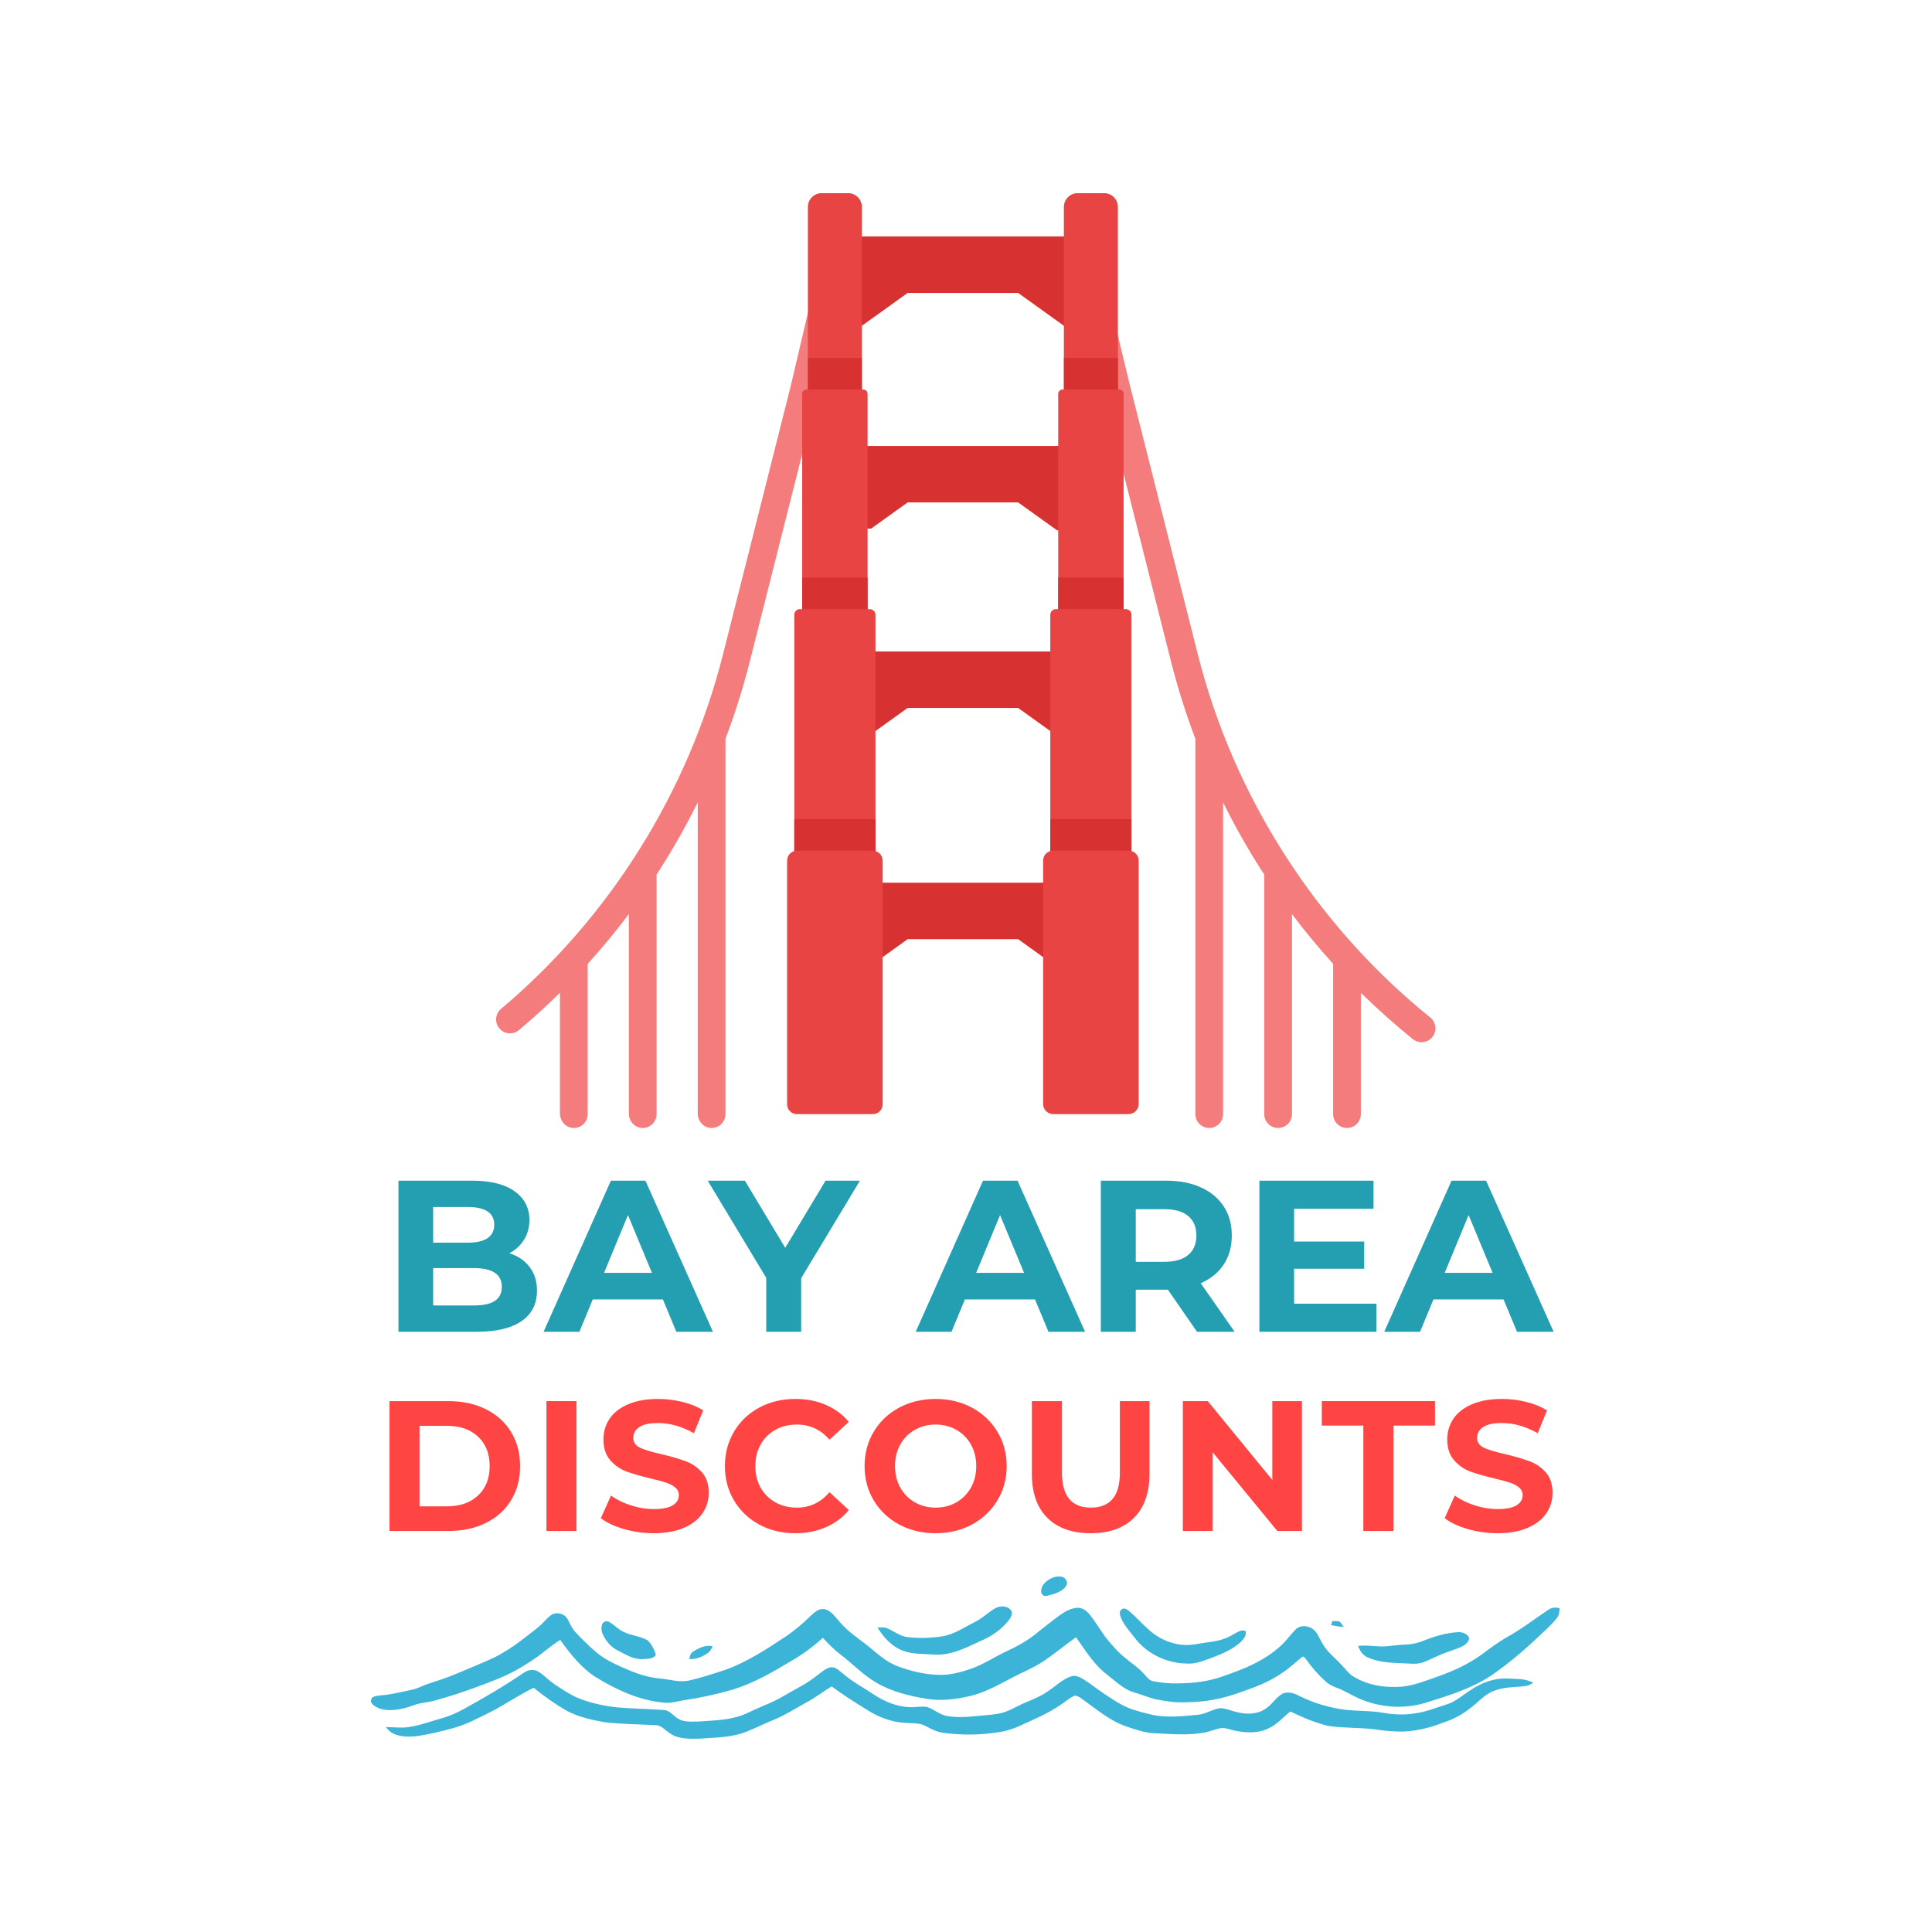 <svg xmlns="http://www.w3.org/2000/svg" xmlns:xlink="http://www.w3.org/1999/xlink" width="500" zoomAndPan="magnify" viewBox="0 0 375 375" height="500" preserveAspectRatio="xMidYMid meet" version="1.0"><defs><g/><clipPath id="f382b1d16e"><path d="M 208 50 L 278.957 50 L 278.957 219 L 208 219 Z M 208 50 " clip-rule="nonzero"/></clipPath><clipPath id="aad26f1d93"><path d="M 206 37.5 L 217 37.5 L 217 88 L 206 88 Z M 206 37.5 " clip-rule="nonzero"/></clipPath><clipPath id="f7cfb0032c"><path d="M 156 37.5 L 168 37.5 L 168 87 L 156 87 Z M 156 37.5 " clip-rule="nonzero"/></clipPath><clipPath id="5cbd685438"><path d="M 202 305.992 L 208 305.992 L 208 310 L 202 310 Z M 202 305.992 " clip-rule="nonzero"/></clipPath><clipPath id="0d8c84e453"><path d="M 72 312 L 302.871 312 L 302.871 332 L 72 332 Z M 72 312 " clip-rule="nonzero"/></clipPath><clipPath id="f691d07f35"><path d="M 74 323 L 298 323 L 298 337.492 L 74 337.492 Z M 74 323 " clip-rule="nonzero"/></clipPath><clipPath id="efaad1c0f2"><rect x="0" width="231" y="0" height="53"/></clipPath><clipPath id="803b3e8f3f"><rect x="0" width="232" y="0" height="45"/></clipPath></defs><path fill="#f47c7c" d="M 161.355 53.141 C 159.906 52.801 158.457 53.699 158.117 55.152 L 153.473 74.961 L 140.336 127.004 C 133.586 153.746 118.328 178.082 97.258 195.816 C 96.137 196.762 95.973 198.426 96.891 199.57 C 97.836 200.75 99.566 200.918 100.723 199.945 C 103.477 197.629 106.133 195.211 108.688 192.695 L 108.688 216.133 C 108.688 217.609 109.824 218.898 111.297 218.941 C 112.824 218.988 114.074 217.762 114.074 216.246 L 114.074 187.082 C 116.879 183.988 119.543 180.766 122.059 177.426 L 122.059 216.133 C 122.059 217.609 123.195 218.898 124.668 218.941 C 126.195 218.988 127.445 217.762 127.445 216.246 L 127.445 169.734 C 127.641 169.434 127.84 169.137 128.031 168.836 C 130.746 164.598 133.207 160.227 135.43 155.742 L 135.43 216.133 C 135.43 217.609 136.566 218.895 138.039 218.941 C 139.566 218.988 140.816 217.762 140.816 216.246 L 140.816 143.391 C 142.676 138.477 144.262 133.449 145.555 128.324 L 158.699 76.262 C 158.703 76.246 158.707 76.23 158.711 76.219 L 163.359 56.383 C 163.699 54.934 162.801 53.48 161.355 53.141 Z M 161.355 53.141 " fill-opacity="1" fill-rule="nonzero"/><g clip-path="url(#f382b1d16e)"><path fill="#f47c7c" d="M 277.609 197.492 C 255.484 179.633 239.461 154.602 232.496 127.004 L 219.359 74.965 L 213.996 52.75 C 213.648 51.305 212.191 50.414 210.746 50.766 C 209.301 51.113 208.414 52.57 208.762 54.02 L 214.133 76.262 L 227.277 128.328 C 228.57 133.449 230.156 138.477 232.016 143.391 L 232.016 216.246 C 232.016 217.734 233.223 218.941 234.707 218.941 C 236.195 218.941 237.402 217.734 237.402 216.246 L 237.402 155.742 C 239.621 160.227 242.086 164.598 244.797 168.836 C 244.992 169.137 245.191 169.434 245.387 169.734 L 245.387 216.246 C 245.387 217.734 246.594 218.941 248.078 218.941 C 249.566 218.941 250.773 217.734 250.773 216.246 L 250.773 177.426 C 253.289 180.766 255.953 183.988 258.758 187.082 L 258.758 216.246 C 258.758 217.734 259.965 218.941 261.449 218.941 C 262.938 218.941 264.141 217.734 264.141 216.246 L 264.141 192.695 C 267.348 195.852 270.715 198.855 274.234 201.695 C 274.73 202.098 275.328 202.293 275.922 202.293 C 276.707 202.293 277.484 201.949 278.02 201.285 C 278.949 200.125 278.77 198.43 277.609 197.492 Z M 277.609 197.492 " fill-opacity="1" fill-rule="nonzero"/></g><path fill="#d83131" d="M 205.395 86.555 L 160.137 86.555 L 160.137 103.312 L 168.398 102.598 L 169.09 102.598 L 176.176 97.516 L 197.617 97.516 L 205.18 102.941 L 205.395 102.941 L 213.215 103.312 L 213.215 86.555 Z M 205.395 86.555 " fill-opacity="1" fill-rule="nonzero"/><path fill="#d83131" d="M 206.5 45.895 L 160.137 45.895 L 160.137 64.246 L 167.293 63.23 L 176.176 56.859 L 197.617 56.859 L 206.5 63.23 L 213.215 64.246 L 213.215 45.895 Z M 206.5 45.895 " fill-opacity="1" fill-rule="nonzero"/><path fill="#d83131" d="M 203.863 126.449 L 163.926 126.449 L 163.926 142.902 L 169.93 141.895 L 176.176 137.41 L 197.617 137.41 L 203.863 141.895 L 211.742 142.418 L 211.742 126.449 Z M 203.863 126.449 " fill-opacity="1" fill-rule="nonzero"/><path fill="#d83131" d="M 202.469 171.332 L 161.328 171.332 L 161.328 186.91 L 171.324 185.777 L 176.176 182.293 L 197.617 182.293 L 202.469 185.777 L 211.742 187.383 L 211.742 171.332 Z M 202.469 171.332 " fill-opacity="1" fill-rule="nonzero"/><g clip-path="url(#aad26f1d93)"><path fill="#e94444" d="M 216.984 40.176 L 216.984 87.105 L 206.5 87.105 L 206.5 40.176 C 206.5 38.688 207.707 37.484 209.188 37.484 L 214.297 37.484 C 215.781 37.484 216.984 38.688 216.984 40.176 Z M 216.984 40.176 " fill-opacity="1" fill-rule="nonzero"/></g><path fill="#d83131" d="M 206.5 69.484 L 216.984 69.484 L 216.984 87.105 L 206.5 87.105 Z M 206.5 69.484 " fill-opacity="1" fill-rule="nonzero"/><path fill="#e94444" d="M 218.09 76.449 L 218.09 132.977 L 205.395 132.977 L 205.395 76.449 C 205.395 75.98 205.773 75.598 206.242 75.598 L 217.242 75.598 C 217.715 75.598 218.09 75.98 218.09 76.449 Z M 218.09 76.449 " fill-opacity="1" fill-rule="nonzero"/><path fill="#d83131" d="M 205.395 112.117 L 218.09 112.117 L 218.09 132.977 L 205.395 132.977 Z M 205.395 112.117 " fill-opacity="1" fill-rule="nonzero"/><path fill="#e94444" d="M 205.395 118.23 L 218.523 118.23 C 219.129 118.23 219.621 118.723 219.621 119.332 L 219.621 178.426 L 203.863 178.426 L 203.863 119.332 C 203.863 118.723 204.355 118.23 204.969 118.23 Z M 205.395 118.23 " fill-opacity="1" fill-rule="nonzero"/><path fill="#d83131" d="M 219.098 159.004 L 204.395 159.004 C 204.215 159.004 204.039 159.012 203.863 159.023 L 203.863 178.426 L 219.621 178.426 L 219.621 159.023 C 219.445 159.012 219.273 159.004 219.098 159.004 Z M 219.098 159.004 " fill-opacity="1" fill-rule="nonzero"/><path fill="#e94444" d="M 221.016 167.043 L 221.016 214.285 C 221.016 215.367 220.141 216.246 219.059 216.246 L 204.426 216.246 C 203.348 216.246 202.469 215.367 202.469 214.285 L 202.469 167.047 C 202.469 165.98 203.328 165.117 204.391 165.117 L 219.098 165.117 C 220.156 165.117 221.016 165.98 221.016 167.043 Z M 221.016 167.043 " fill-opacity="1" fill-rule="nonzero"/><g clip-path="url(#f7cfb0032c)"><path fill="#e94444" d="M 167.293 40.176 L 167.293 86.387 L 156.809 86.387 L 156.809 40.176 C 156.809 38.688 158.012 37.484 159.496 37.484 L 164.605 37.484 C 166.086 37.484 167.293 38.688 167.293 40.176 Z M 167.293 40.176 " fill-opacity="1" fill-rule="nonzero"/></g><path fill="#d83131" d="M 156.809 69.484 L 167.293 69.484 L 167.293 86.387 L 156.809 86.387 Z M 156.809 69.484 " fill-opacity="1" fill-rule="nonzero"/><path fill="#e94444" d="M 168.398 76.449 L 168.398 131.539 L 155.703 131.539 L 155.703 76.449 C 155.703 75.98 156.078 75.598 156.551 75.598 L 167.551 75.598 C 168.02 75.598 168.398 75.98 168.398 76.449 Z M 168.398 76.449 " fill-opacity="1" fill-rule="nonzero"/><path fill="#d83131" d="M 155.703 112.117 L 168.398 112.117 L 168.398 131.539 L 155.703 131.539 Z M 155.703 112.117 " fill-opacity="1" fill-rule="nonzero"/><path fill="#e94444" d="M 169.93 119.332 L 169.93 177.707 L 154.172 177.707 L 154.172 119.332 C 154.172 118.723 154.664 118.23 155.27 118.23 L 168.824 118.23 C 169.438 118.23 169.93 118.723 169.93 119.332 Z M 169.93 119.332 " fill-opacity="1" fill-rule="nonzero"/><path fill="#d83131" d="M 169.93 159.023 C 169.754 159.012 169.578 159.004 169.398 159.004 L 154.695 159.004 C 154.52 159.004 154.348 159.012 154.172 159.023 L 154.172 177.707 L 169.93 177.707 Z M 169.93 159.023 " fill-opacity="1" fill-rule="nonzero"/><path fill="#e94444" d="M 171.324 167.047 L 171.324 214.355 C 171.324 215.398 170.48 216.246 169.438 216.246 L 154.664 216.246 C 153.621 216.246 152.777 215.398 152.777 214.355 L 152.777 167.043 C 152.777 165.98 153.637 165.117 154.695 165.117 L 169.398 165.117 C 170.465 165.117 171.324 165.98 171.324 167.047 Z M 171.324 167.047 " fill-opacity="1" fill-rule="nonzero"/><g clip-path="url(#5cbd685438)"><path fill="#3bb4d7" d="M 204.746 306.082 C 205.273 305.957 205.859 305.957 206.379 306.121 C 206.961 306.531 207.371 307.168 206.914 307.844 C 206.223 308.992 204.43 309.457 203.203 309.75 C 202.562 309.953 202.016 309.391 202.086 308.762 C 202.148 307.402 203.559 306.434 204.746 306.082 Z M 204.746 306.082 " fill-opacity="1" fill-rule="nonzero"/></g><g clip-path="url(#0d8c84e453)"><path fill="#3bb4d7" d="M 302.742 312.145 C 302.645 312.859 302.66 313.508 302.164 314.094 C 301.043 315.52 299.605 316.715 298.297 317.973 C 295.504 320.629 292.539 323.09 289.355 325.27 C 285.59 327.781 281.02 329.148 276.719 330.508 C 272.285 331.84 267.531 331.43 263.348 329.477 C 262.07 328.879 260.926 328.137 259.598 327.648 C 258.793 327.352 258.027 327.012 257.379 326.43 C 255.906 325.117 254.609 323.633 253.469 322.023 C 253.301 321.816 252.996 321.363 252.703 321.633 C 251.438 322.668 250.266 323.797 248.891 324.691 C 246.301 326.52 243.488 327.52 240.527 328.551 C 237.266 329.734 233.91 330.371 230.438 330.398 C 228.492 330.523 226.578 330.266 224.672 329.902 C 223.086 329.578 221.641 328.926 220.078 328.473 C 218.102 327.91 216.477 326.262 214.844 325.02 C 212.258 323.016 210.73 320.41 208.852 317.797 C 206.75 319.27 204.773 320.926 202.652 322.375 C 200.691 323.695 198.512 324.551 196.402 325.664 C 193.816 327.023 191.152 328.535 188.281 329.199 C 185.566 329.84 182.629 330.207 179.863 329.738 C 176.562 329.195 173.062 328.348 170.156 326.641 C 167.578 325.152 165.699 323.113 163.285 321.258 C 161.973 320.266 160.824 319.109 159.711 317.906 C 157.781 319.668 155.797 321.113 153.539 322.422 C 150.043 324.52 146.328 326.668 142.426 327.891 C 139.277 328.812 136.047 329.535 132.801 330.004 C 131.551 330.191 130.441 330.574 129.191 330.512 C 124.188 330.109 119.859 328.098 115.625 325.531 C 112.863 323.766 110.613 320.949 108.734 318.301 C 107.652 319.012 106.625 319.766 105.625 320.578 C 103.922 321.941 102.086 323.102 100.188 324.172 C 97.648 325.59 94.906 326.559 92.195 327.562 C 89.648 328.508 87.062 329.336 84.449 330.062 C 83.062 330.469 81.66 330.461 80.305 330.98 C 78.25 331.75 75.691 332.328 73.559 331.59 C 72.977 331.305 71.805 330.77 72.031 329.957 C 72.078 329.195 73.223 329.184 73.777 329.082 C 75.832 328.949 77.789 328.418 79.797 328.016 C 80.543 327.867 81.238 327.594 81.934 327.285 C 83.184 326.734 84.473 326.398 85.758 325.953 C 87.793 325.238 89.758 324.395 91.738 323.551 C 93.621 322.742 95.555 322.004 97.32 320.98 C 99.039 320.004 100.625 318.844 102.188 317.625 C 103.336 316.719 104.473 315.945 105.488 314.883 C 105.98 314.391 106.477 313.785 107.07 313.426 C 108.105 312.781 109.652 313.227 110.188 314.324 C 110.645 315.168 110.996 316.023 111.652 316.746 C 112.824 318.059 114.113 319.281 115.434 320.449 C 117.297 322.125 119.789 323.223 122.086 324.184 C 123.996 324.992 125.973 325.594 128.043 325.793 C 130.086 325.957 131.762 326.617 133.785 326.176 C 136.109 325.66 138.387 324.891 140.652 324.16 C 144.805 322.719 148.781 320.117 152.43 317.691 C 154.18 316.535 155.762 315.176 157.266 313.719 C 158.016 313.027 158.879 312.164 159.988 312.316 C 161.277 312.566 162.094 313.828 162.922 314.742 C 164.734 316.91 166.949 318.184 169.078 319.977 C 170.66 321.297 172.137 322.59 174.086 323.355 C 176.695 324.375 179.504 325.027 182.312 325.086 C 184.387 325.168 186.562 324.559 188.516 323.898 C 190.977 323.027 193.184 321.512 195.609 320.395 C 197.43 319.551 199.176 318.586 200.762 317.355 C 202.09 316.309 203.398 315.234 204.754 314.219 C 206.055 313.254 207.316 312.242 208.988 312.074 C 210.027 311.988 210.836 312.582 211.469 313.34 C 212.789 314.961 213.789 316.852 215.133 318.465 C 216.129 319.652 217.203 320.848 218.414 321.82 C 219.672 322.859 220.973 323.68 222.02 324.879 C 222.574 325.453 223.004 326.168 223.844 326.324 C 225.422 326.625 227.082 326.793 228.691 326.746 C 231.602 326.711 234.637 326.375 237.383 325.355 C 241.484 323.953 245.371 322.406 248.617 319.426 C 249.699 318.457 250.504 317.242 251.531 316.23 C 252.32 315.414 253.684 315.523 254.594 316.047 C 255.637 316.625 256.059 317.961 256.645 318.938 C 257.613 320.672 259.082 321.734 260.402 323.172 C 261.035 323.816 261.582 324.59 262.289 325.148 C 265.215 327.102 268.609 327.621 272.07 327.387 C 274.422 327.172 276.777 326.219 279 325.438 C 282.027 324.371 284.906 323.074 287.523 321.188 C 289.172 319.98 290.777 318.738 292.566 317.738 C 295.348 316.195 297.828 314.258 300.465 312.5 C 301.262 311.957 301.82 311.965 302.742 312.145 Z M 302.742 312.145 " fill-opacity="1" fill-rule="nonzero"/></g><path fill="#3bb4d7" d="M 219.18 312.711 C 220.414 313.777 221.512 315.004 222.727 316.094 C 224.242 317.586 226.207 318.621 228.277 319.082 C 229.672 319.371 231.074 319.352 232.469 319.078 C 234.285 318.73 236.352 318.656 238.035 317.922 C 238.965 317.539 239.789 316.926 240.719 316.551 C 241.078 316.398 241.402 316.488 241.766 316.559 C 241.996 317.551 241.355 318.184 240.711 318.816 C 239.109 320.262 236.867 321.156 234.867 321.902 C 233.43 322.406 232.109 322.98 230.555 322.898 C 226.598 322.918 222.59 321.043 220.211 317.848 C 219.23 316.586 218.004 315.277 217.48 313.754 C 217.348 313.305 217.207 312.785 217.645 312.453 C 218.082 311.93 218.766 312.391 219.18 312.711 Z M 219.18 312.711 " fill-opacity="1" fill-rule="nonzero"/><path fill="#3bb4d7" d="M 260.07 314.789 C 260.348 315.09 260.578 315.441 260.816 315.773 C 259.984 315.754 259.172 315.602 258.355 315.441 C 258.434 315.18 258.512 314.914 258.598 314.648 C 259.066 314.656 259.637 314.59 260.07 314.789 Z M 260.07 314.789 " fill-opacity="1" fill-rule="nonzero"/><path fill="#3bb4d7" d="M 196.129 312.434 C 196.672 312.969 196.309 313.816 195.918 314.332 C 194.562 316.125 192.707 317.488 190.641 318.367 C 187.66 319.766 184.527 321.43 181.125 321.141 C 179.289 321 177.215 321.102 175.477 320.477 C 173.285 319.773 171.48 317.832 170.32 315.902 C 170.996 315.883 171.637 315.781 172.27 316.078 C 173.676 316.695 174.699 317.613 176.305 317.785 C 178.461 318.016 180.68 317.938 182.824 317.621 C 185.301 317.223 187.035 315.902 189.246 314.816 C 190.629 314.141 191.703 313.07 192.996 312.266 C 193.918 311.668 195.336 311.574 196.129 312.434 Z M 196.129 312.434 " fill-opacity="1" fill-rule="nonzero"/><path fill="#3bb4d7" d="M 283.195 316.793 C 283.914 316.789 285.141 317.246 285.16 318.105 C 284.926 319.02 284.027 319.508 283.215 319.84 C 281.773 320.395 280.297 320.836 278.891 321.492 C 277.344 322.152 276.008 323.035 274.262 322.934 C 271.23 322.738 268.316 322.941 265.48 321.711 C 264.48 321.266 263.988 320.461 263.598 319.477 C 265.473 319.227 267.27 319.711 269.145 319.539 C 270.355 319.43 271.562 319.25 272.781 319.211 C 273.965 319.172 275.062 318.961 276.164 318.52 C 278.395 317.613 280.777 316.891 283.195 316.793 Z M 283.195 316.793 " fill-opacity="1" fill-rule="nonzero"/><path fill="#3bb4d7" d="M 118.227 314.812 C 119.219 315.371 119.98 316.258 121.043 316.75 C 122.504 317.473 124.262 317.566 125.664 318.359 C 126.453 319.051 126.973 320.164 127.301 321.148 C 126.996 322.02 125.59 321.961 124.836 322.031 C 122.914 322.148 121.535 321.152 119.879 320.344 C 118.543 319.691 117.629 318.539 116.996 317.223 C 116.699 316.605 116.676 315.891 116.875 315.242 C 117.18 314.723 117.68 314.559 118.227 314.809 Z M 118.227 314.812 " fill-opacity="1" fill-rule="nonzero"/><g clip-path="url(#f691d07f35)"><path fill="#3bb4d7" d="M 295.121 325.926 C 296.016 325.973 296.828 326.258 297.633 326.613 C 297.152 326.879 296.742 327.184 296.18 327.242 C 294.02 327.559 292.043 327.352 289.949 328.207 C 287.98 328.977 286.898 330.484 285.168 331.715 C 283.594 332.938 281.906 333.793 280.016 334.406 C 277.574 335.359 275.027 335.965 272.406 336.098 C 270.477 336.117 268.574 335.945 266.672 335.633 C 263.793 335.309 260.84 335.441 257.969 335.02 C 255.367 334.469 252.859 333.332 250.457 332.211 C 248.891 333.41 247.891 334.762 246.074 335.547 C 244.164 336.426 242.164 336.336 240.133 336.016 C 239.137 335.848 238.105 335.379 237.098 335.402 C 235.996 335.578 234.961 336.062 233.863 336.27 C 230.641 336.895 227.293 336.566 224.02 336.414 C 222.148 336.332 220.508 335.742 218.758 335.148 C 215.484 334.105 212.543 331.539 209.758 329.574 C 209.422 329.367 209.086 329.156 208.684 329.113 C 208.008 329.309 207.395 329.824 206.824 330.223 C 204.949 331.625 202.906 332.742 200.77 333.695 C 198.676 334.625 196.801 335.68 194.539 336.102 C 190.723 336.789 186.824 336.859 182.98 336.328 C 181.73 336.137 180.684 335.555 179.582 334.984 C 178.434 334.367 177 334.523 175.715 334.41 C 173.055 334.277 170.395 333.27 168.18 331.805 C 165.871 330.383 163.598 328.953 161.418 327.332 C 159.773 328.332 158.266 329.512 156.566 330.426 C 154.363 331.625 152.32 332.961 149.984 333.898 C 148.199 334.625 146.484 335.504 144.695 336.195 C 141.941 337.262 138.816 337.246 135.875 337.473 C 134.039 337.504 131.797 337.609 130.211 336.547 C 129.117 335.91 128.395 334.777 127.035 334.832 C 123.863 334.68 120.656 334.652 117.5 334.301 C 115.031 333.891 112.484 333.305 110.234 332.188 C 107.895 330.871 105.672 329.289 103.59 327.598 C 101.016 328.844 98.578 330.461 96.082 331.848 C 94.523 332.66 92.934 333.445 91.34 334.188 C 88.941 335.305 86.492 335.844 83.93 336.422 C 82.102 336.816 80.375 337.195 78.488 337.035 C 77.09 336.906 75.723 336.445 74.91 335.23 C 76.398 335.223 77.871 335.445 79.293 335.227 C 81.426 334.93 83.566 334.121 85.668 333.535 C 87.172 333.113 88.547 332.539 89.906 331.777 C 93.922 329.574 97.891 327.258 101.676 324.676 C 102.539 324.07 103.637 323.93 104.559 324.496 C 105.668 325.207 106.566 326.203 107.668 326.938 C 109.027 327.84 110.41 328.77 111.891 329.457 C 114.352 330.516 117.07 331.09 119.723 331.398 C 122.754 331.66 125.805 331.691 128.836 331.914 C 129.902 331.949 130.566 332.883 131.391 333.441 C 132.445 334.293 134.082 334.164 135.363 334.156 C 137.867 333.988 140.582 333.93 143 333.258 C 144.777 332.777 146.223 331.879 147.984 331.172 C 149.441 330.59 150.852 329.934 152.203 329.133 C 154.426 327.816 156.629 326.816 158.641 325.172 C 159.391 324.617 160.234 323.832 161.164 323.633 C 162.168 323.469 162.785 324.195 163.5 324.754 C 165.371 326.395 167.414 327.434 169.512 328.84 C 171.57 330.23 173.938 331.219 176.438 331.359 C 177.594 331.445 178.812 331.109 179.941 331.324 C 181.309 331.762 182.328 332.812 183.824 333.078 C 185.652 333.379 187.516 333.301 189.344 333.102 C 190.867 332.934 192.422 332.887 193.93 332.605 C 195.688 332.273 197.23 331.227 198.895 330.52 C 200.473 329.848 202.035 329.246 203.445 328.242 C 204.867 327.305 206.297 325.887 207.93 325.375 C 209.086 324.996 210.25 325.934 211.176 326.52 C 213.312 328.055 215.41 329.621 217.727 330.887 C 219.352 331.789 221.27 332.246 223.062 332.707 C 226.082 333.504 229.402 333.125 232.488 332.844 C 234.047 332.707 235.316 331.746 236.832 331.555 C 237.844 331.547 238.887 332.027 239.867 332.27 C 241.84 332.809 244.137 332.816 245.836 331.535 C 246.996 330.73 247.781 329.332 249.02 328.691 C 250.215 328.242 251.418 328.758 252.477 329.309 C 255.074 330.602 257.934 331.41 260.801 331.828 C 263.316 332.156 266 332.004 268.547 332.461 C 270.613 332.832 272.715 332.898 274.793 332.539 C 276.879 332.258 278.668 331.477 280.676 330.871 C 282.602 330.281 283.844 329.047 285.504 328 C 286.879 327.09 288.379 326.391 289.992 326.031 C 291.613 325.629 293.457 325.832 295.121 325.926 Z M 295.121 325.926 " fill-opacity="1" fill-rule="nonzero"/></g><path fill="#3bb4d7" d="M 138.332 319.555 C 138.105 319.938 137.906 320.406 137.574 320.707 C 136.449 321.543 135.203 322.105 133.773 322.02 C 133.961 321.445 133.957 320.918 134.527 320.582 C 135.652 319.883 136.973 319.199 138.332 319.555 Z M 138.332 319.555 " fill-opacity="1" fill-rule="nonzero"/><g transform="matrix(1, 0, 0, 1, 72, 217)"><g clip-path="url(#efaad1c0f2)"><g fill="#249eb1" fill-opacity="1"><g transform="translate(1.854, 41.498)"><g><path d="M 25.016 -15.25 C 26.68 -14.719 27.988 -13.828 28.938 -12.578 C 29.895 -11.336 30.375 -9.812 30.375 -8 C 30.375 -5.426 29.375 -3.445 27.375 -2.062 C 25.375 -0.688 22.461 0 18.641 0 L 3.484 0 L 3.484 -29.328 L 17.797 -29.328 C 21.379 -29.328 24.125 -28.641 26.031 -27.266 C 27.945 -25.898 28.906 -24.047 28.906 -21.703 C 28.906 -20.273 28.562 -19.004 27.875 -17.891 C 27.195 -16.773 26.242 -15.895 25.016 -15.25 Z M 10.219 -24.219 L 10.219 -17.297 L 16.969 -17.297 C 18.645 -17.297 19.914 -17.586 20.781 -18.172 C 21.645 -18.766 22.078 -19.633 22.078 -20.781 C 22.078 -21.926 21.645 -22.785 20.781 -23.359 C 19.914 -23.93 18.645 -24.219 16.969 -24.219 Z M 18.141 -5.109 C 19.922 -5.109 21.266 -5.398 22.172 -5.984 C 23.086 -6.578 23.547 -7.488 23.547 -8.719 C 23.547 -11.145 21.742 -12.359 18.141 -12.359 L 10.219 -12.359 L 10.219 -5.109 Z M 18.141 -5.109 "/></g></g></g><g fill="#249eb1" fill-opacity="1"><g transform="translate(33.885, 41.498)"><g><path d="M 22.781 -6.281 L 9.172 -6.281 L 6.578 0 L -0.375 0 L 12.688 -29.328 L 19.391 -29.328 L 32.5 0 L 25.391 0 Z M 20.656 -11.438 L 16 -22.656 L 11.359 -11.438 Z M 20.656 -11.438 "/></g></g></g><g fill="#249eb1" fill-opacity="1"><g transform="translate(65.958, 41.498)"><g><path d="M 17.547 -10.391 L 17.547 0 L 10.766 0 L 10.766 -10.469 L -0.594 -29.328 L 6.625 -29.328 L 14.453 -16.297 L 22.281 -29.328 L 28.953 -29.328 Z M 17.547 -10.391 "/></g></g></g><g fill="#249eb1" fill-opacity="1"><g transform="translate(94.263, 41.498)"><g/></g></g><g fill="#249eb1" fill-opacity="1"><g transform="translate(106.113, 41.498)"><g><path d="M 22.781 -6.281 L 9.172 -6.281 L 6.578 0 L -0.375 0 L 12.688 -29.328 L 19.391 -29.328 L 32.5 0 L 25.391 0 Z M 20.656 -11.438 L 16 -22.656 L 11.359 -11.438 Z M 20.656 -11.438 "/></g></g></g><g fill="#249eb1" fill-opacity="1"><g transform="translate(138.186, 41.498)"><g><path d="M 22.156 0 L 16.5 -8.172 L 10.266 -8.172 L 10.266 0 L 3.484 0 L 3.484 -29.328 L 16.172 -29.328 C 18.766 -29.328 21.016 -28.891 22.922 -28.016 C 24.836 -27.148 26.312 -25.922 27.344 -24.328 C 28.383 -22.742 28.906 -20.863 28.906 -18.688 C 28.906 -16.508 28.379 -14.629 27.328 -13.047 C 26.285 -11.473 24.801 -10.266 22.875 -9.422 L 29.453 0 Z M 22.031 -18.688 C 22.031 -20.332 21.5 -21.594 20.438 -22.469 C 19.375 -23.352 17.828 -23.797 15.797 -23.797 L 10.266 -23.797 L 10.266 -13.578 L 15.797 -13.578 C 17.828 -13.578 19.375 -14.02 20.438 -14.906 C 21.5 -15.801 22.031 -17.062 22.031 -18.688 Z M 22.031 -18.688 "/></g></g></g><g fill="#249eb1" fill-opacity="1"><g transform="translate(168.961, 41.498)"><g><path d="M 26.188 -5.453 L 26.188 0 L 3.484 0 L 3.484 -29.328 L 25.641 -29.328 L 25.641 -23.875 L 10.219 -23.875 L 10.219 -17.516 L 23.828 -17.516 L 23.828 -12.234 L 10.219 -12.234 L 10.219 -5.453 Z M 26.188 -5.453 "/></g></g></g><g fill="#249eb1" fill-opacity="1"><g transform="translate(197.057, 41.498)"><g><path d="M 22.781 -6.281 L 9.172 -6.281 L 6.578 0 L -0.375 0 L 12.688 -29.328 L 19.391 -29.328 L 32.5 0 L 25.391 0 Z M 20.656 -11.438 L 16 -22.656 L 11.359 -11.438 Z M 20.656 -11.438 "/></g></g></g></g></g><g transform="matrix(1, 0, 0, 1, 72, 262)"><g clip-path="url(#803b3e8f3f)"><g fill="#ff4444" fill-opacity="1"><g transform="translate(0.621, 35.16)"><g><path d="M 2.984 -25.203 L 14.438 -25.203 C 17.176 -25.203 19.594 -24.676 21.688 -23.625 C 23.789 -22.582 25.422 -21.113 26.578 -19.219 C 27.742 -17.32 28.328 -15.113 28.328 -12.594 C 28.328 -10.07 27.742 -7.863 26.578 -5.969 C 25.422 -4.07 23.789 -2.602 21.688 -1.562 C 19.594 -0.52 17.176 0 14.438 0 L 2.984 0 Z M 14.141 -4.781 C 16.66 -4.781 18.672 -5.484 20.172 -6.891 C 21.672 -8.297 22.422 -10.195 22.422 -12.594 C 22.422 -15 21.672 -16.898 20.172 -18.297 C 18.672 -19.703 16.66 -20.406 14.141 -20.406 L 8.812 -20.406 L 8.812 -4.781 Z M 14.141 -4.781 "/></g></g></g><g fill="#ff4444" fill-opacity="1"><g transform="translate(31.081, 35.16)"><g><path d="M 2.984 -25.203 L 8.812 -25.203 L 8.812 0 L 2.984 0 Z M 2.984 -25.203 "/></g></g></g><g fill="#ff4444" fill-opacity="1"><g transform="translate(43.61, 35.16)"><g><path d="M 11.266 0.438 C 9.273 0.438 7.348 0.164 5.484 -0.375 C 3.629 -0.914 2.141 -1.617 1.016 -2.484 L 2.984 -6.875 C 4.066 -6.082 5.352 -5.445 6.844 -4.969 C 8.332 -4.488 9.816 -4.25 11.297 -4.25 C 12.953 -4.25 14.176 -4.492 14.969 -4.984 C 15.758 -5.473 16.156 -6.129 16.156 -6.953 C 16.156 -7.547 15.922 -8.039 15.453 -8.438 C 14.992 -8.832 14.395 -9.148 13.656 -9.391 C 12.926 -9.629 11.938 -9.895 10.688 -10.188 C 8.77 -10.645 7.195 -11.098 5.969 -11.547 C 4.75 -12.004 3.703 -12.738 2.828 -13.75 C 1.953 -14.758 1.516 -16.102 1.516 -17.781 C 1.516 -19.25 1.91 -20.578 2.703 -21.766 C 3.492 -22.953 4.688 -23.891 6.281 -24.578 C 7.875 -25.273 9.82 -25.625 12.125 -25.625 C 13.738 -25.625 15.312 -25.43 16.844 -25.047 C 18.383 -24.672 19.727 -24.125 20.875 -23.406 L 19.078 -18.969 C 16.754 -20.289 14.426 -20.953 12.094 -20.953 C 10.457 -20.953 9.25 -20.688 8.469 -20.156 C 7.695 -19.633 7.312 -18.941 7.312 -18.078 C 7.312 -17.211 7.758 -16.566 8.656 -16.141 C 9.562 -15.723 10.938 -15.312 12.781 -14.906 C 14.695 -14.445 16.266 -13.988 17.484 -13.531 C 18.711 -13.082 19.766 -12.363 20.641 -11.375 C 21.516 -10.395 21.953 -9.062 21.953 -7.375 C 21.953 -5.938 21.551 -4.625 20.75 -3.438 C 19.945 -2.25 18.738 -1.305 17.125 -0.609 C 15.52 0.086 13.566 0.438 11.266 0.438 Z M 11.266 0.438 "/></g></g></g><g fill="#ff4444" fill-opacity="1"><g transform="translate(67.301, 35.16)"><g><path d="M 15.047 0.438 C 12.484 0.438 10.16 -0.117 8.078 -1.234 C 6.004 -2.359 4.375 -3.91 3.188 -5.891 C 2 -7.867 1.406 -10.102 1.406 -12.594 C 1.406 -15.094 2 -17.332 3.188 -19.312 C 4.375 -21.289 6.004 -22.836 8.078 -23.953 C 10.16 -25.066 12.492 -25.625 15.078 -25.625 C 17.266 -25.625 19.238 -25.238 21 -24.469 C 22.77 -23.707 24.254 -22.609 25.453 -21.172 L 21.703 -17.719 C 20.004 -19.676 17.895 -20.656 15.375 -20.656 C 13.812 -20.656 12.414 -20.312 11.188 -19.625 C 9.969 -18.945 9.016 -17.992 8.328 -16.766 C 7.648 -15.547 7.312 -14.156 7.312 -12.594 C 7.312 -11.039 7.648 -9.648 8.328 -8.422 C 9.016 -7.203 9.969 -6.25 11.188 -5.562 C 12.414 -4.875 13.812 -4.531 15.375 -4.531 C 17.895 -4.531 20.004 -5.531 21.703 -7.531 L 25.453 -4.062 C 24.254 -2.602 22.766 -1.488 20.984 -0.719 C 19.211 0.051 17.234 0.438 15.047 0.438 Z M 15.047 0.438 "/></g></g></g><g fill="#ff4444" fill-opacity="1"><g transform="translate(94.412, 35.16)"><g><path d="M 15.188 0.438 C 12.57 0.438 10.211 -0.125 8.109 -1.25 C 6.016 -2.383 4.375 -3.941 3.188 -5.922 C 2 -7.898 1.406 -10.125 1.406 -12.594 C 1.406 -15.07 2 -17.301 3.188 -19.281 C 4.375 -21.258 6.016 -22.812 8.109 -23.938 C 10.211 -25.062 12.57 -25.625 15.188 -25.625 C 17.801 -25.625 20.148 -25.062 22.234 -23.938 C 24.328 -22.812 25.973 -21.258 27.172 -19.281 C 28.379 -17.301 28.984 -15.07 28.984 -12.594 C 28.984 -10.125 28.379 -7.898 27.172 -5.922 C 25.973 -3.941 24.328 -2.383 22.234 -1.25 C 20.148 -0.125 17.801 0.438 15.188 0.438 Z M 15.188 -4.531 C 16.676 -4.531 18.02 -4.875 19.219 -5.562 C 20.426 -6.25 21.367 -7.203 22.047 -8.422 C 22.734 -9.648 23.078 -11.039 23.078 -12.594 C 23.078 -14.156 22.734 -15.547 22.047 -16.766 C 21.367 -17.992 20.426 -18.945 19.219 -19.625 C 18.02 -20.312 16.676 -20.656 15.188 -20.656 C 13.695 -20.656 12.352 -20.312 11.156 -19.625 C 9.957 -18.945 9.016 -17.992 8.328 -16.766 C 7.648 -15.547 7.312 -14.156 7.312 -12.594 C 7.312 -11.039 7.648 -9.648 8.328 -8.422 C 9.016 -7.203 9.957 -6.25 11.156 -5.562 C 12.352 -4.875 13.695 -4.531 15.188 -4.531 Z M 15.188 -4.531 "/></g></g></g><g fill="#ff4444" fill-opacity="1"><g transform="translate(125.52, 35.16)"><g><path d="M 14.188 0.438 C 10.582 0.438 7.773 -0.555 5.766 -2.547 C 3.766 -4.547 2.766 -7.395 2.766 -11.094 L 2.766 -25.203 L 8.609 -25.203 L 8.609 -11.297 C 8.609 -6.785 10.477 -4.531 14.219 -4.531 C 16.039 -4.531 17.43 -5.078 18.391 -6.172 C 19.359 -7.266 19.844 -8.973 19.844 -11.297 L 19.844 -25.203 L 25.594 -25.203 L 25.594 -11.094 C 25.594 -7.395 24.586 -4.547 22.578 -2.547 C 20.578 -0.555 17.781 0.438 14.188 0.438 Z M 14.188 0.438 "/></g></g></g><g fill="#ff4444" fill-opacity="1"><g transform="translate(154.612, 35.16)"><g><path d="M 26.094 -25.203 L 26.094 0 L 21.312 0 L 8.75 -15.297 L 8.75 0 L 2.984 0 L 2.984 -25.203 L 7.812 -25.203 L 20.344 -9.906 L 20.344 -25.203 Z M 26.094 -25.203 "/></g></g></g><g fill="#ff4444" fill-opacity="1"><g transform="translate(184.423, 35.16)"><g><path d="M 8.203 -20.453 L 0.141 -20.453 L 0.141 -25.203 L 22.109 -25.203 L 22.109 -20.453 L 14.047 -20.453 L 14.047 0 L 8.203 0 Z M 8.203 -20.453 "/></g></g></g><g fill="#ff4444" fill-opacity="1"><g transform="translate(207.394, 35.16)"><g><path d="M 11.266 0.438 C 9.273 0.438 7.348 0.164 5.484 -0.375 C 3.629 -0.914 2.141 -1.617 1.016 -2.484 L 2.984 -6.875 C 4.066 -6.082 5.352 -5.445 6.844 -4.969 C 8.332 -4.488 9.816 -4.25 11.297 -4.25 C 12.953 -4.25 14.176 -4.492 14.969 -4.984 C 15.758 -5.473 16.156 -6.129 16.156 -6.953 C 16.156 -7.547 15.922 -8.039 15.453 -8.438 C 14.992 -8.832 14.395 -9.148 13.656 -9.391 C 12.926 -9.629 11.938 -9.895 10.688 -10.188 C 8.77 -10.645 7.195 -11.098 5.969 -11.547 C 4.75 -12.004 3.703 -12.738 2.828 -13.75 C 1.953 -14.758 1.516 -16.102 1.516 -17.781 C 1.516 -19.25 1.91 -20.578 2.703 -21.766 C 3.492 -22.953 4.688 -23.891 6.281 -24.578 C 7.875 -25.273 9.82 -25.625 12.125 -25.625 C 13.738 -25.625 15.312 -25.43 16.844 -25.047 C 18.383 -24.672 19.727 -24.125 20.875 -23.406 L 19.078 -18.969 C 16.754 -20.289 14.426 -20.953 12.094 -20.953 C 10.457 -20.953 9.25 -20.688 8.469 -20.156 C 7.695 -19.633 7.312 -18.941 7.312 -18.078 C 7.312 -17.211 7.758 -16.566 8.656 -16.141 C 9.562 -15.723 10.938 -15.312 12.781 -14.906 C 14.695 -14.445 16.266 -13.988 17.484 -13.531 C 18.711 -13.082 19.766 -12.363 20.641 -11.375 C 21.516 -10.395 21.953 -9.062 21.953 -7.375 C 21.953 -5.938 21.551 -4.625 20.75 -3.438 C 19.945 -2.25 18.738 -1.305 17.125 -0.609 C 15.52 0.086 13.566 0.438 11.266 0.438 Z M 11.266 0.438 "/></g></g></g></g></g></svg>